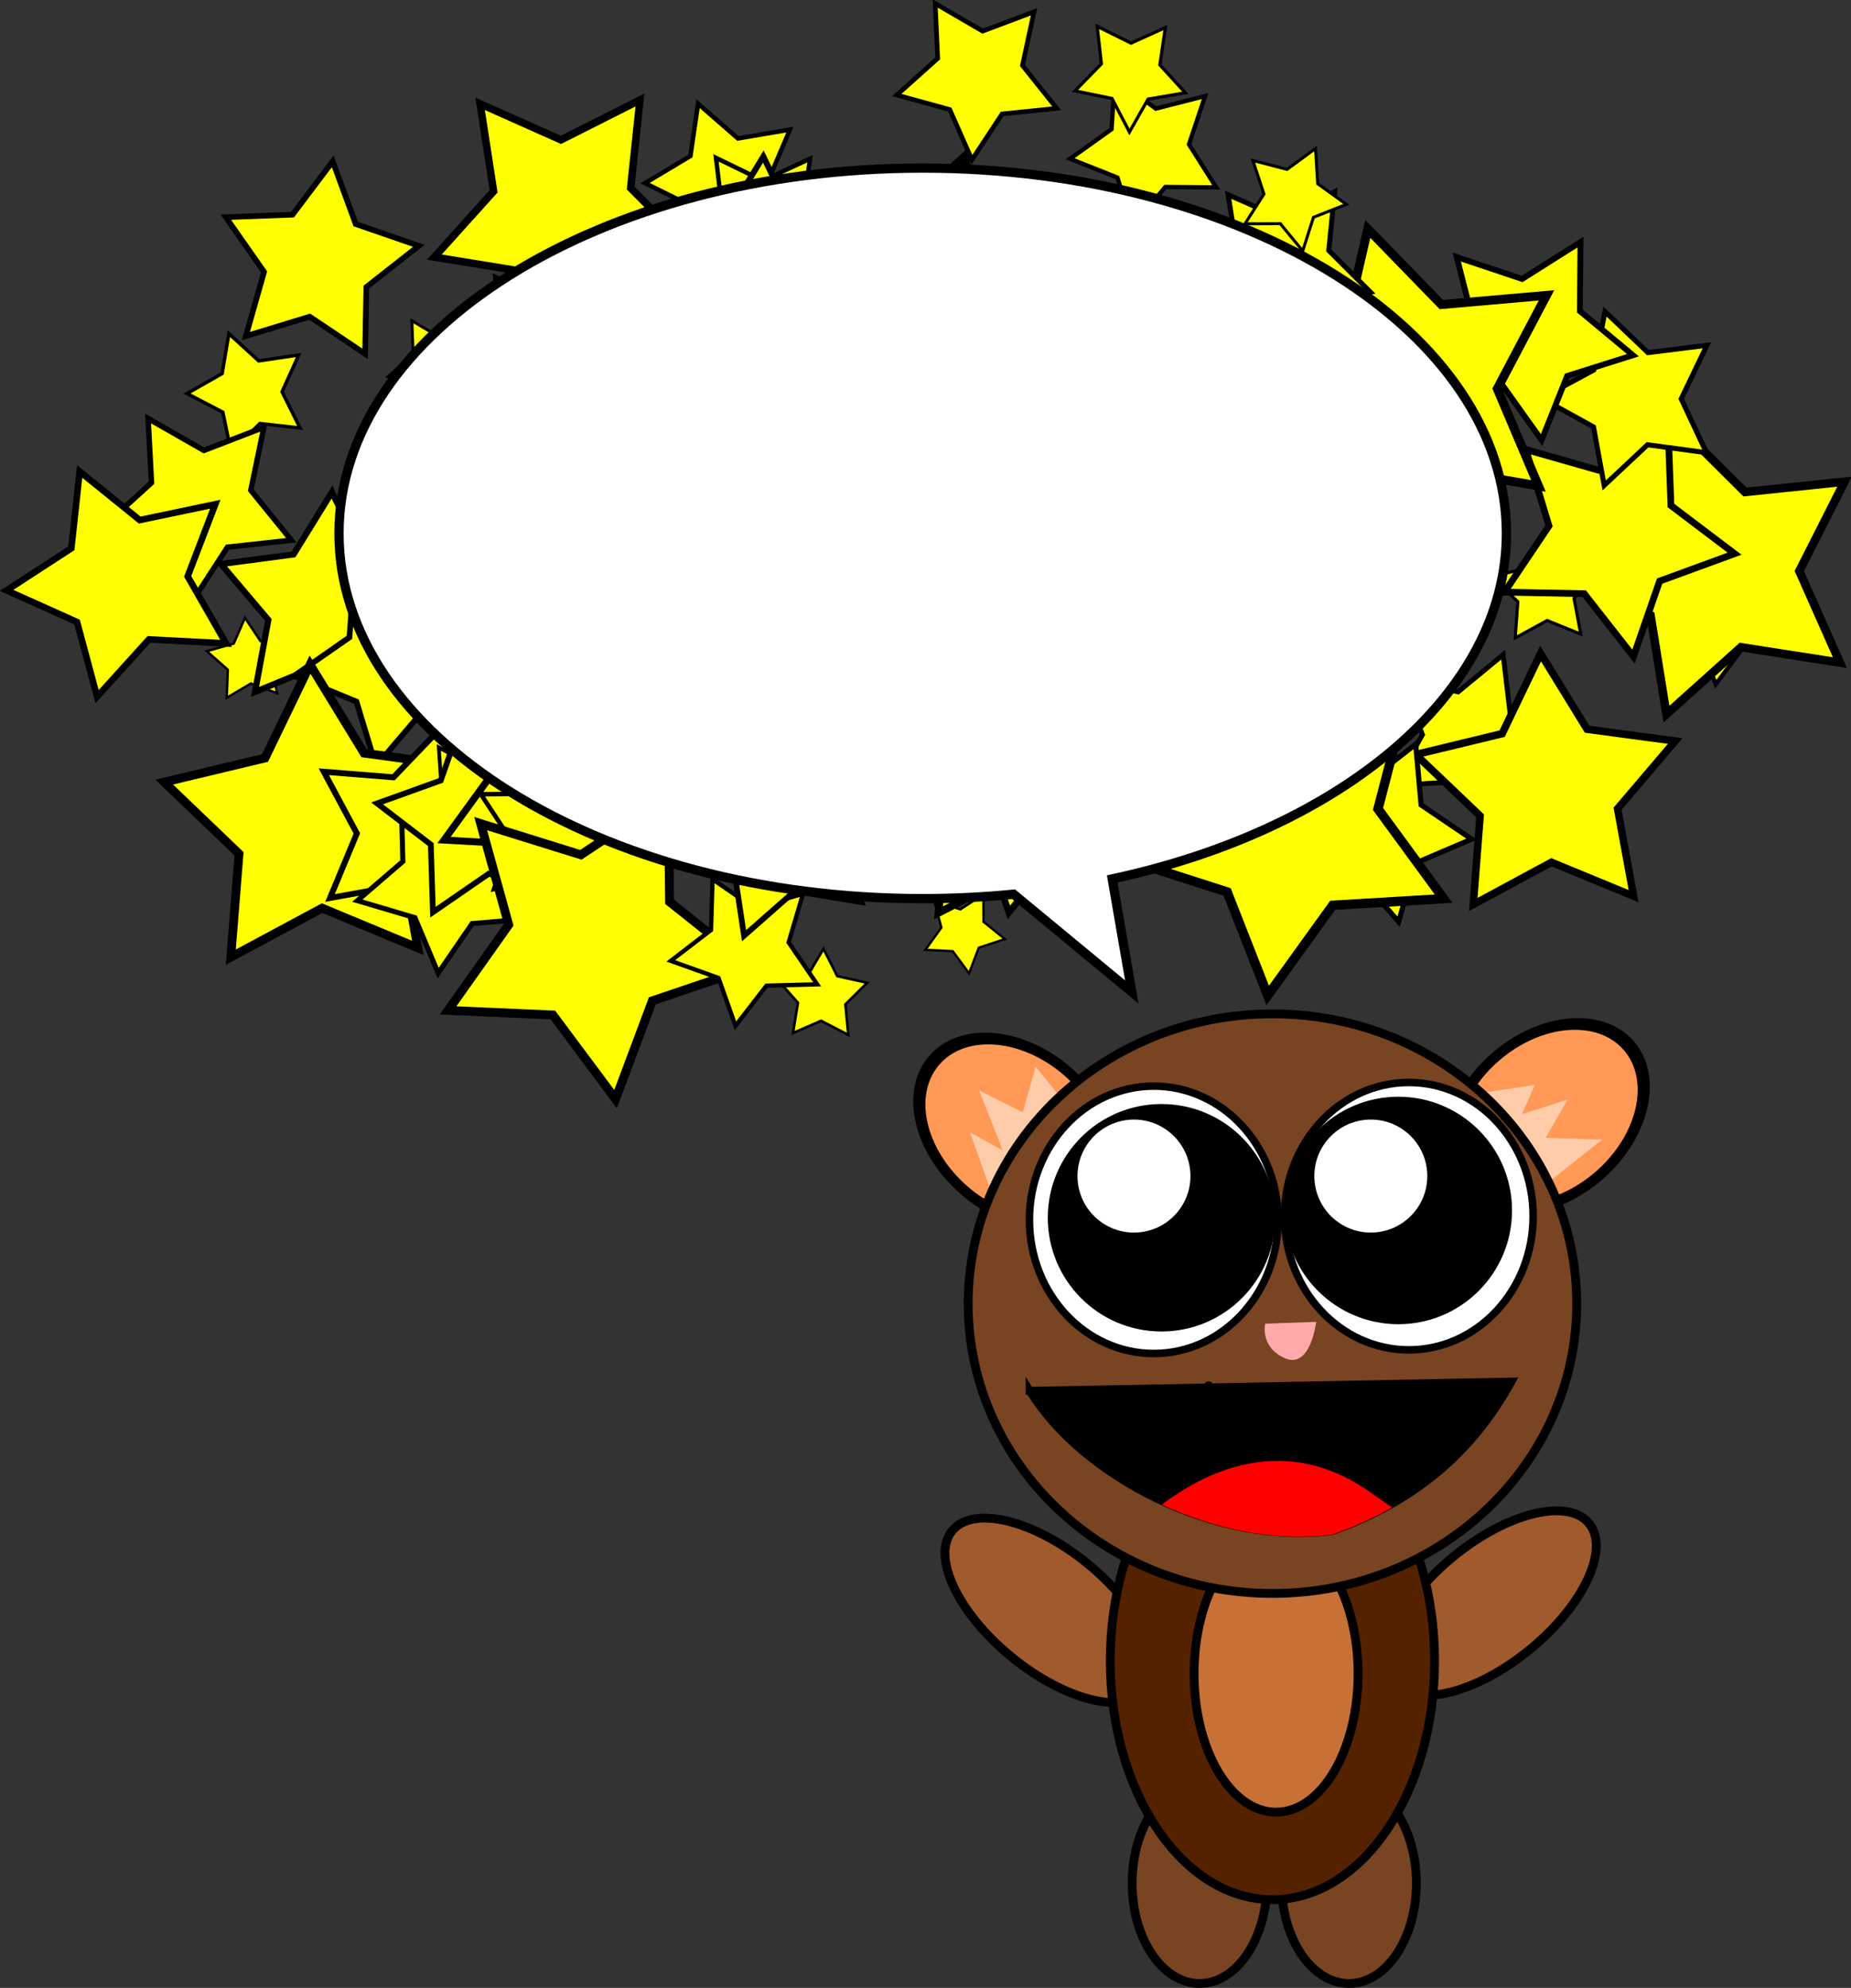 <?xml version="1.0" encoding="UTF-8" standalone="no"?>
<svg
   xmlns:dc="http://purl.org/dc/elements/1.1/"
   xmlns:cc="http://creativecommons.org/ns#"
   xmlns:rdf="http://www.w3.org/1999/02/22-rdf-syntax-ns#"
   xmlns:svg="http://www.w3.org/2000/svg"
   xmlns="http://www.w3.org/2000/svg"
   xmlns:sodipodi="http://sodipodi.sourceforge.net/DTD/sodipodi-0.dtd"
   xmlns:inkscape="http://www.inkscape.org/namespaces/inkscape"
   sodipodi:docname="drawing2.svg"
   inkscape:version="1.0 (1.0+r73+1)"
   version="1.1"
   id="svg3204"
   height="1558.149"
   width="1451.414">
  <rect width="100%" height="100%" fill="#333333" stroke="none"/>
  <defs
     id="defs3206" />
  <sodipodi:namedview
     inkscape:document-rotation="0"
     inkscape:window-maximized="0"
     inkscape:window-y="22"
     inkscape:window-x="0"
     inkscape:window-height="1002"
     inkscape:window-width="1680"
     fit-margin-bottom="0"
     fit-margin-right="0"
     fit-margin-left="0"
     fit-margin-top="0"
     showgrid="false"
     inkscape:current-layer="layer1"
     inkscape:document-units="px"
     inkscape:cy="550.77318"
     inkscape:cx="725.70789"
     inkscape:zoom="0.52562978"
     inkscape:pageshadow="2"
     inkscape:pageopacity="0.0"
     borderopacity="1.0"
     bordercolor="#666666"
     pagecolor="#ffffff"
     id="base" />
  <g
     transform="translate(1210.602,299.466)"
     id="layer1"
     inkscape:groupmode="layer"
     inkscape:label="Layer 1">
    <path
       sodipodi:type="arc"
       style="color:#000000;fill:#ff9955;fill-opacity:1;fill-rule:nonzero;stroke:#000000;stroke-width:6.901;stroke-linecap:round;stroke-linejoin:miter;stroke-miterlimit:4;stroke-opacity:1;stroke-dasharray:none;stroke-dashoffset:0;marker:none;visibility:visible;display:inline;overflow:visible;enable-background:accumulate"
       id="path3228"
       sodipodi:cx="-804.28571"
       sodipodi:cy="230.93361"
       sodipodi:rx="52.857143"
       sodipodi:ry="55.714287"
       d="m -751.429,230.934 c 0,30.77 -23.665,55.714 -52.857,55.714 -29.192,0 -52.857,-24.944 -52.857,-55.714 0,-30.77 23.665,-55.714 52.857,-55.714 29.192,0 52.857,24.944 52.857,55.714 z"
       transform="matrix(-0.763,-0.884,-1.149,0.992,-345.695,-364.577)" />
    <path
       sodipodi:type="arc"
       style="color:#000000;fill:#784421;fill-opacity:1;fill-rule:nonzero;stroke:#000000;stroke-width:6.901;stroke-linecap:round;stroke-linejoin:miter;stroke-miterlimit:4;stroke-opacity:1;stroke-dasharray:none;stroke-dashoffset:0;marker:none;visibility:visible;display:inline;overflow:visible;enable-background:accumulate"
       id="path3224"
       sodipodi:cx="-241.42857"
       sodipodi:cy="1210.9336"
       sodipodi:rx="52.857143"
       sodipodi:ry="78.571426"
       d="m -188.571,1210.934 c 0,43.394 -23.665,78.571 -52.857,78.571 -29.192,0 -52.857,-35.178 -52.857,-78.571 0,-43.394 23.665,-78.571 52.857,-78.571 29.192,0 52.857,35.178 52.857,78.571 z"
       transform="translate(88.571,-34.286)" />
    <path
       transform="translate(-28.571,-34.286)"
       d="m -188.571,1210.934 c 0,43.394 -23.665,78.571 -52.857,78.571 -29.192,0 -52.857,-35.178 -52.857,-78.571 0,-43.394 23.665,-78.571 52.857,-78.571 29.192,0 52.857,35.178 52.857,78.571 z"
       sodipodi:ry="78.571426"
       sodipodi:rx="52.857143"
       sodipodi:cy="1210.9336"
       sodipodi:cx="-241.42857"
       id="path3222"
       style="color:#000000;fill:#784421;fill-opacity:1;fill-rule:nonzero;stroke:#000000;stroke-width:6.901;stroke-linecap:round;stroke-linejoin:miter;stroke-miterlimit:4;stroke-opacity:1;stroke-dasharray:none;stroke-dashoffset:0;marker:none;visibility:visible;display:inline;overflow:visible;enable-background:accumulate"
       sodipodi:type="arc" />
    <path
       sodipodi:type="arc"
       style="color:#000000;fill:#a05a2c;fill-opacity:1;fill-rule:nonzero;stroke:#000000;stroke-width:6.901;stroke-linecap:round;stroke-linejoin:miter;stroke-miterlimit:4;stroke-opacity:1;stroke-dasharray:none;stroke-dashoffset:0;marker:none;visibility:visible;display:inline;overflow:visible;enable-background:accumulate"
       id="path3220"
       sodipodi:cx="7.1428571"
       sodipodi:cy="913.79077"
       sodipodi:rx="98.571426"
       sodipodi:ry="47.142857"
       d="m 105.714,913.791 c 0,26.036 -44.132,47.143 -98.571,47.143 -54.439,0 -98.571,-21.107 -98.571,-47.143 0,-26.036 44.132,-47.143 98.571,-47.143 54.439,0 98.571,21.107 98.571,47.143 z"
       transform="matrix(-0.775,-0.633,-0.633,0.775,196.374,259.103)" />
    <path
       transform="matrix(0.775,-0.633,0.633,0.775,-624.945,253.389)"
       d="m 105.714,913.791 c 0,26.036 -44.132,47.143 -98.571,47.143 -54.439,0 -98.571,-21.107 -98.571,-47.143 0,-26.036 44.132,-47.143 98.571,-47.143 54.439,0 98.571,21.107 98.571,47.143 z"
       sodipodi:ry="47.142857"
       sodipodi:rx="98.571426"
       sodipodi:cy="913.79077"
       sodipodi:cx="7.1428571"
       id="path3218"
       style="color:#000000;fill:#a05a2c;fill-opacity:1;fill-rule:nonzero;stroke:#000000;stroke-width:6.901;stroke-linecap:round;stroke-linejoin:miter;stroke-miterlimit:4;stroke-opacity:1;stroke-dasharray:none;stroke-dashoffset:0;marker:none;visibility:visible;display:inline;overflow:visible;enable-background:accumulate"
       sodipodi:type="arc" />
    <path
       d="m -85.714,1002.362 c 0,103.356 -56.924,187.143 -127.143,187.143 -70.219,0 -127.143,-83.787 -127.143,-187.143 0,-103.356 56.924,-187.143 127.143,-187.143 70.219,0 127.143,83.787 127.143,187.143 z"
       sodipodi:ry="187.14285"
       sodipodi:rx="127.14286"
       sodipodi:cy="1002.3622"
       sodipodi:cx="-212.85715"
       id="path3214"
       style="color:#000000;fill:#552200;fill-opacity:1;fill-rule:nonzero;stroke:#000000;stroke-width:6.901;stroke-linecap:round;stroke-linejoin:miter;stroke-miterlimit:4;stroke-opacity:1;stroke-dasharray:none;stroke-dashoffset:0;marker:none;visibility:visible;display:inline;overflow:visible;enable-background:accumulate"
       sodipodi:type="arc" />
    <path
       d="m -145.714,1012.362 c 0,59.962 -28.782,108.571 -64.286,108.571 -35.504,0 -64.286,-48.609 -64.286,-108.571 0,-59.962 28.782,-108.571 64.286,-108.571 35.504,0 64.286,48.609 64.286,108.571 z"
       sodipodi:ry="108.57143"
       sodipodi:rx="64.285713"
       sodipodi:cy="1012.3622"
       sodipodi:cx="-210"
       id="path3216"
       style="color:#000000;fill:#c87137;fill-opacity:1;fill-rule:nonzero;stroke:#000000;stroke-width:6.901;stroke-linecap:round;stroke-linejoin:miter;stroke-miterlimit:4;stroke-opacity:1;stroke-dasharray:none;stroke-dashoffset:0;marker:none;visibility:visible;display:inline;overflow:visible;enable-background:accumulate"
       sodipodi:type="arc" />
    <path
       transform="matrix(0.763,-0.884,1.149,0.992,-65.733,-353.149)"
       d="m -751.429,230.934 c 0,30.77 -23.665,55.714 -52.857,55.714 -29.192,0 -52.857,-24.944 -52.857,-55.714 0,-30.77 23.665,-55.714 52.857,-55.714 29.192,0 52.857,24.944 52.857,55.714 z"
       sodipodi:ry="55.714287"
       sodipodi:rx="52.857143"
       sodipodi:cy="230.93361"
       sodipodi:cx="-804.28571"
       id="path3226"
       style="color:#000000;fill:#ff9955;fill-opacity:1;fill-rule:nonzero;stroke:#000000;stroke-width:6.901;stroke-linecap:round;stroke-linejoin:miter;stroke-miterlimit:4;stroke-opacity:1;stroke-dasharray:none;stroke-dashoffset:0;marker:none;visibility:visible;display:inline;overflow:visible;enable-background:accumulate"
       sodipodi:type="arc" />
    <path
       inkscape:connector-curvature="0"
       id="path3265"
       d="M -434.286,632.362 -450,588.076 l 25.714,14.286 -18.571,-47.143 34.286,17.143 10,-35.714 24.286,30 z"
       style="color:#000000;fill:#ffccaa;fill-opacity:1;fill-rule:nonzero;stroke:none;stroke-width:6.901;marker:none;visibility:visible;display:inline;overflow:visible;enable-background:accumulate" />
    <path
       inkscape:connector-curvature="0"
       id="path3267"
       d="m -45.714,556.648 38.571,-5.714 -10,22.857 35.714,-11.429 -17.143,30 44.286,1.429 -41.429,32.857 z"
       style="color:#000000;fill:#ffccaa;fill-opacity:1;fill-rule:nonzero;stroke:none;stroke-width:6.901;marker:none;visibility:visible;display:inline;overflow:visible;enable-background:accumulate" />
    <path
       d="m 25.714,722.362 c 0,125.448 -106.812,227.143 -238.571,227.143 -131.759,0 -238.571,-101.695 -238.571,-227.143 0,-125.448 106.812,-227.143 238.571,-227.143 131.759,0 238.571,101.695 238.571,227.143 z"
       sodipodi:ry="227.14285"
       sodipodi:rx="238.57143"
       sodipodi:cy="722.36218"
       sodipodi:cx="-212.85715"
       id="path3212"
       style="color:#000000;fill:#784421;fill-opacity:1;fill-rule:nonzero;stroke:#000000;stroke-width:6.901;stroke-linecap:round;stroke-linejoin:miter;stroke-miterlimit:4;stroke-opacity:1;stroke-dasharray:none;stroke-dashoffset:0;marker:none;visibility:visible;display:inline;overflow:visible;enable-background:accumulate"
       sodipodi:type="arc" />
    <path
       transform="matrix(0.853,0,0,0.853,571.454,536.436)"
       d="m -914.286,140.934 c 0,67.852 -51.167,122.857 -114.286,122.857 -63.118,0 -114.286,-55.005 -114.286,-122.857 0,-67.852 51.167,-122.857 114.286,-122.857 63.118,0 114.286,55.005 114.286,122.857 z"
       sodipodi:ry="122.85714"
       sodipodi:rx="114.28571"
       sodipodi:cy="140.93361"
       sodipodi:cx="-1028.5714"
       id="path3230"
       style="color:#000000;fill:#ffffff;fill-opacity:1;fill-rule:nonzero;stroke:#000000;stroke-width:6.901;stroke-linecap:round;stroke-linejoin:miter;stroke-miterlimit:4;stroke-opacity:1;stroke-dasharray:none;stroke-dashoffset:0;marker:none;visibility:visible;display:inline;overflow:visible;enable-background:accumulate"
       sodipodi:type="arc" />
    <path
       sodipodi:type="arc"
       style="color:#000000;fill:#ffffff;fill-opacity:1;fill-rule:nonzero;stroke:#000000;stroke-width:6.901;stroke-linecap:round;stroke-linejoin:miter;stroke-miterlimit:4;stroke-opacity:1;stroke-dasharray:none;stroke-dashoffset:0;marker:none;visibility:visible;display:inline;overflow:visible;enable-background:accumulate"
       id="path3232"
       sodipodi:cx="-1028.5714"
       sodipodi:cy="140.93361"
       sodipodi:rx="114.28571"
       sodipodi:ry="122.85714"
       d="m -914.286,140.934 c 0,67.852 -51.167,122.857 -114.286,122.857 -63.118,0 -114.286,-55.005 -114.286,-122.857 0,-67.852 51.167,-122.857 114.286,-122.857 63.118,0 114.286,55.005 114.286,122.857 z"
       transform="matrix(0.853,0,0,0.853,771.454,533.579)" />
    <path
       transform="matrix(0.954,0,0,0.954,729.107,-590.142)"
       d="m -988.571,1305.219 c 0,49.706 -40.294,90 -90,90 -49.706,0 -90,-40.294 -90,-90 0,-49.706 40.294,-90 90,-90 49.706,0 90,40.294 90,90 z"
       sodipodi:ry="90"
       sodipodi:rx="90"
       sodipodi:cy="1305.2194"
       sodipodi:cx="-1078.5714"
       id="path3253"
       style="color:#000000;fill:#000000;fill-opacity:1;fill-rule:nonzero;stroke:#000000;stroke-width:6.901;stroke-linecap:round;stroke-linejoin:miter;stroke-miterlimit:4;stroke-opacity:1;stroke-dasharray:none;stroke-dashoffset:0;marker:none;visibility:visible;display:inline;overflow:visible;enable-background:accumulate"
       sodipodi:type="arc" />
    <path
       sodipodi:type="arc"
       style="color:#000000;fill:#000000;fill-opacity:1;fill-rule:nonzero;stroke:#000000;stroke-width:6.901;stroke-linecap:round;stroke-linejoin:miter;stroke-miterlimit:4;stroke-opacity:1;stroke-dasharray:none;stroke-dashoffset:0;marker:none;visibility:visible;display:inline;overflow:visible;enable-background:accumulate"
       id="path3255"
       sodipodi:cx="-1078.5714"
       sodipodi:cy="1305.2194"
       sodipodi:rx="90"
       sodipodi:ry="90"
       d="m -988.571,1305.219 c 0,49.706 -40.294,90 -90,90 -49.706,0 -90,-40.294 -90,-90 0,-49.706 40.294,-90 90,-90 49.706,0 90,40.294 90,90 z"
       transform="matrix(0.954,0,0,0.954,914.822,-595.856)" />
    <path
       inkscape:connector-curvature="0"
       id="path3257"
       d="m -308.571,789.505 2.857,40 42.857,-5.714 0,-37.143"
       style="color:#000000;fill:#ffffff;fill-opacity:1;fill-rule:nonzero;stroke:#000000;stroke-width:6.901;stroke-linecap:round;stroke-linejoin:miter;stroke-miterlimit:4;stroke-opacity:1;stroke-dasharray:none;stroke-dashoffset:0;marker:none;visibility:visible;display:inline;overflow:visible;enable-background:accumulate" />
    <path
       transform="translate(931.429,-334.286)"
       d="m -1208.572,956.648 c 0,24.458 -19.827,44.286 -44.286,44.286 -24.458,0 -44.286,-19.827 -44.286,-44.286 0,-24.458 19.827,-44.286 44.286,-44.286 24.458,0 44.286,19.827 44.286,44.286 z"
       sodipodi:ry="44.285713"
       sodipodi:rx="44.285713"
       sodipodi:cy="956.64789"
       sodipodi:cx="-1252.8572"
       id="path3261"
       style="color:#000000;fill:#ffffff;fill-opacity:1;fill-rule:nonzero;stroke:none;stroke-width:6.901;marker:none;visibility:visible;display:inline;overflow:visible;enable-background:accumulate"
       sodipodi:type="arc" />
    <path
       sodipodi:type="arc"
       style="color:#000000;fill:#ffffff;fill-opacity:1;fill-rule:nonzero;stroke:none;stroke-width:6.901;marker:none;visibility:visible;display:inline;overflow:visible;enable-background:accumulate"
       id="path3263"
       sodipodi:cx="-1252.8572"
       sodipodi:cy="956.64789"
       sodipodi:rx="44.285713"
       sodipodi:ry="44.285713"
       d="m -1208.572,956.648 c 0,24.458 -19.827,44.286 -44.286,44.286 -24.458,0 -44.286,-19.827 -44.286,-44.286 0,-24.458 19.827,-44.286 44.286,-44.286 24.458,0 44.286,19.827 44.286,44.286 z"
       transform="translate(1117.143,-334.286)" />
    <path
       inkscape:connector-curvature="0"
       id="path3269"
       d="m -218.571,738.076 40,-1.429 c 0,0 -4.286,37.143 -24.286,28.571 -20,-8.571 -15.714,-27.143 -15.714,-27.143 z"
       style="color:#000000;fill:#ffaaaa;fill-opacity:1;fill-rule:nonzero;stroke:none;stroke-width:6.901;marker:none;visibility:visible;display:inline;overflow:visible;enable-background:accumulate" />
    <path
       transform="matrix(0.49,-0.131,0.131,0.49,146.81,-549.625)"
       inkscape:transform-center-y="2.2341935"
       inkscape:transform-center-x="-0.33765229"
       d="m -1617.143,438.076 -76.702,-28.046 -70.222,41.698 2.971,-81.615 -61.357,-53.899 78.538,-22.395 32.301,-75.01 45.569,67.774 81.32,7.541 -50.375,64.281 z"
       inkscape:randomized="0"
       inkscape:rounded="-3.469447e-18"
       inkscape:flatsided="false"
       sodipodi:arg2="1.4781435"
       sodipodi:arg1="0.849825"
       sodipodi:r2="66.525246"
       sodipodi:r1="125.51933"
       sodipodi:cy="343.79074"
       sodipodi:cx="-1700"
       sodipodi:sides="5"
       id="use3379"
       style="color:#000000;fill:#ffff00;fill-opacity:1;fill-rule:nonzero;stroke:#000000;stroke-width:6.901;marker:none;visibility:visible;display:inline;overflow:visible;enable-background:accumulate"
       sodipodi:type="star" />
    <path
       transform="matrix(-0.202,0.457,-0.457,-0.202,-799.086,721.686)"
       inkscape:transform-center-y="2.2341935"
       inkscape:transform-center-x="-0.33765229"
       d="m -1617.143,438.076 -76.702,-28.046 -70.222,41.698 2.971,-81.615 -61.357,-53.899 78.538,-22.395 32.301,-75.01 45.569,67.774 81.32,7.541 -50.375,64.281 z"
       inkscape:randomized="0"
       inkscape:rounded="-3.469447e-18"
       inkscape:flatsided="false"
       sodipodi:arg2="1.4781435"
       sodipodi:arg1="0.849825"
       sodipodi:r2="66.525246"
       sodipodi:r1="125.51933"
       sodipodi:cy="343.79074"
       sodipodi:cx="-1700"
       sodipodi:sides="5"
       id="use3381"
       style="color:#000000;fill:#ffff00;fill-opacity:1;fill-rule:nonzero;stroke:#000000;stroke-width:6.901;marker:none;visibility:visible;display:inline;overflow:visible;enable-background:accumulate"
       sodipodi:type="star" />
    <path
       transform="matrix(-0.591,0.312,-0.312,-0.591,-1513.663,640.603)"
       inkscape:transform-center-y="2.2341935"
       inkscape:transform-center-x="-0.33765229"
       d="m -1617.143,438.076 -76.702,-28.046 -70.222,41.698 2.971,-81.615 -61.357,-53.899 78.538,-22.395 32.301,-75.01 45.569,67.774 81.32,7.541 -50.375,64.281 z"
       inkscape:randomized="0"
       inkscape:rounded="-3.469447e-18"
       inkscape:flatsided="false"
       sodipodi:arg2="1.4781435"
       sodipodi:arg1="0.849825"
       sodipodi:r2="66.525246"
       sodipodi:r1="125.51933"
       sodipodi:cy="343.79074"
       sodipodi:cx="-1700"
       sodipodi:sides="5"
       id="use3383"
       style="color:#000000;fill:#ffff00;fill-opacity:1;fill-rule:nonzero;stroke:#000000;stroke-width:6.901;marker:none;visibility:visible;display:inline;overflow:visible;enable-background:accumulate"
       sodipodi:type="star" />
    <path
       transform="matrix(0.663,0.623,-0.623,0.663,584.667,845.77)"
       inkscape:transform-center-y="2.2341935"
       inkscape:transform-center-x="-0.33765229"
       d="m -1617.143,438.076 -76.702,-28.046 -70.222,41.698 2.971,-81.615 -61.357,-53.899 78.538,-22.395 32.301,-75.01 45.569,67.774 81.32,7.541 -50.375,64.281 z"
       inkscape:randomized="0"
       inkscape:rounded="-3.469447e-18"
       inkscape:flatsided="false"
       sodipodi:arg2="1.4781435"
       sodipodi:arg1="0.849825"
       sodipodi:r2="66.525246"
       sodipodi:r1="125.51933"
       sodipodi:cy="343.79074"
       sodipodi:cx="-1700"
       sodipodi:sides="5"
       id="use3385"
       style="color:#000000;fill:#ffff00;fill-opacity:1;fill-rule:nonzero;stroke:#000000;stroke-width:6.901;marker:none;visibility:visible;display:inline;overflow:visible;enable-background:accumulate"
       sodipodi:type="star" />
    <path
       transform="matrix(0.222,0.234,-0.234,0.222,-409.031,308.23)"
       inkscape:transform-center-y="2.2341935"
       inkscape:transform-center-x="-0.33765229"
       d="m -1617.143,438.076 -76.702,-28.046 -70.222,41.698 2.971,-81.615 -61.357,-53.899 78.538,-22.395 32.301,-75.01 45.569,67.774 81.32,7.541 -50.375,64.281 z"
       inkscape:randomized="0"
       inkscape:rounded="-3.469447e-18"
       inkscape:flatsided="false"
       sodipodi:arg2="1.4781435"
       sodipodi:arg1="0.849825"
       sodipodi:r2="66.525246"
       sodipodi:r1="125.51933"
       sodipodi:cy="343.79074"
       sodipodi:cx="-1700"
       sodipodi:sides="5"
       id="use3387"
       style="color:#000000;fill:#ffff00;fill-opacity:1;fill-rule:nonzero;stroke:#000000;stroke-width:6.901;marker:none;visibility:visible;display:inline;overflow:visible;enable-background:accumulate"
       sodipodi:type="star" />
    <path
       transform="matrix(0.72,-0.451,0.451,0.72,299.55,-1147.558)"
       inkscape:transform-center-y="2.2341935"
       inkscape:transform-center-x="-0.33765229"
       d="m -1617.143,438.076 -76.702,-28.046 -70.222,41.698 2.971,-81.615 -61.357,-53.899 78.538,-22.395 32.301,-75.01 45.569,67.774 81.32,7.541 -50.375,64.281 z"
       inkscape:randomized="0"
       inkscape:rounded="-3.469447e-18"
       inkscape:flatsided="false"
       sodipodi:arg2="1.4781435"
       sodipodi:arg1="0.849825"
       sodipodi:r2="66.525246"
       sodipodi:r1="125.51933"
       sodipodi:cy="343.79074"
       sodipodi:cx="-1700"
       sodipodi:sides="5"
       id="use3389"
       style="color:#000000;fill:#ffff00;fill-opacity:1;fill-rule:nonzero;stroke:#000000;stroke-width:6.901;marker:none;visibility:visible;display:inline;overflow:visible;enable-background:accumulate"
       sodipodi:type="star" />
    <path
       transform="matrix(-0.359,-0.147,0.147,-0.359,-1676.083,-118.382)"
       inkscape:transform-center-y="2.2341935"
       inkscape:transform-center-x="-0.33765229"
       d="m -1617.143,438.076 -76.702,-28.046 -70.222,41.698 2.971,-81.615 -61.357,-53.899 78.538,-22.395 32.301,-75.01 45.569,67.774 81.32,7.541 -50.375,64.281 z"
       inkscape:randomized="0"
       inkscape:rounded="-3.469447e-18"
       inkscape:flatsided="false"
       sodipodi:arg2="1.4781435"
       sodipodi:arg1="0.849825"
       sodipodi:r2="66.525246"
       sodipodi:r1="125.51933"
       sodipodi:cy="343.79074"
       sodipodi:cx="-1700"
       sodipodi:sides="5"
       id="use3391"
       style="color:#000000;fill:#ffff00;fill-opacity:1;fill-rule:nonzero;stroke:#000000;stroke-width:6.901;marker:none;visibility:visible;display:inline;overflow:visible;enable-background:accumulate"
       sodipodi:type="star" />
    <path
       transform="matrix(-0.414,-0.489,0.489,-0.414,-1833.432,-782.391)"
       inkscape:transform-center-y="2.2341935"
       inkscape:transform-center-x="-0.33765229"
       d="m -1617.143,438.076 -76.702,-28.046 -70.222,41.698 2.971,-81.615 -61.357,-53.899 78.538,-22.395 32.301,-75.01 45.569,67.774 81.32,7.541 -50.375,64.281 z"
       inkscape:randomized="0"
       inkscape:rounded="-3.469447e-18"
       inkscape:flatsided="false"
       sodipodi:arg2="1.4781435"
       sodipodi:arg1="0.849825"
       sodipodi:r2="66.525246"
       sodipodi:r1="125.51933"
       sodipodi:cy="343.79074"
       sodipodi:cx="-1700"
       sodipodi:sides="5"
       id="use3393"
       style="color:#000000;fill:#ffff00;fill-opacity:1;fill-rule:nonzero;stroke:#000000;stroke-width:6.901;marker:none;visibility:visible;display:inline;overflow:visible;enable-background:accumulate"
       sodipodi:type="star" />
    <path
       transform="matrix(0.25,-0.046,0.046,0.25,-482.569,-92.449)"
       inkscape:transform-center-y="2.2341935"
       inkscape:transform-center-x="-0.33765229"
       d="m -1617.143,438.076 -76.702,-28.046 -70.222,41.698 2.971,-81.615 -61.357,-53.899 78.538,-22.395 32.301,-75.01 45.569,67.774 81.32,7.541 -50.375,64.281 z"
       inkscape:randomized="0"
       inkscape:rounded="-3.469447e-18"
       inkscape:flatsided="false"
       sodipodi:arg2="1.4781435"
       sodipodi:arg1="0.849825"
       sodipodi:r2="66.525246"
       sodipodi:r1="125.51933"
       sodipodi:cy="343.79074"
       sodipodi:cx="-1700"
       sodipodi:sides="5"
       id="use3395"
       style="color:#000000;fill:#ffff00;fill-opacity:1;fill-rule:nonzero;stroke:#000000;stroke-width:6.901;marker:none;visibility:visible;display:inline;overflow:visible;enable-background:accumulate"
       sodipodi:type="star" />
    <path
       transform="matrix(0.553,-0.274,0.274,0.553,-207.924,-561.401)"
       inkscape:transform-center-y="2.2341935"
       inkscape:transform-center-x="-0.33765229"
       d="m -1617.143,438.076 -76.702,-28.046 -70.222,41.698 2.971,-81.615 -61.357,-53.899 78.538,-22.395 32.301,-75.01 45.569,67.774 81.32,7.541 -50.375,64.281 z"
       inkscape:randomized="0"
       inkscape:rounded="-3.469447e-18"
       inkscape:flatsided="false"
       sodipodi:arg2="1.4781435"
       sodipodi:arg1="0.849825"
       sodipodi:r2="66.525246"
       sodipodi:r1="125.51933"
       sodipodi:cy="343.79074"
       sodipodi:cx="-1700"
       sodipodi:sides="5"
       id="use3397"
       style="color:#000000;fill:#ffff00;fill-opacity:1;fill-rule:nonzero;stroke:#000000;stroke-width:6.901;marker:none;visibility:visible;display:inline;overflow:visible;enable-background:accumulate"
       sodipodi:type="star" />
    <path
       transform="matrix(0.269,6.1728744e-4,-6.1728744e-4,0.269,-557.99,127.009)"
       inkscape:transform-center-y="2.2341935"
       inkscape:transform-center-x="-0.33765229"
       d="m -1617.143,438.076 -76.702,-28.046 -70.222,41.698 2.971,-81.615 -61.357,-53.899 78.538,-22.395 32.301,-75.01 45.569,67.774 81.32,7.541 -50.375,64.281 z"
       inkscape:randomized="0"
       inkscape:rounded="-3.469447e-18"
       inkscape:flatsided="false"
       sodipodi:arg2="1.4781435"
       sodipodi:arg1="0.849825"
       sodipodi:r2="66.525246"
       sodipodi:r1="125.51933"
       sodipodi:cy="343.79074"
       sodipodi:cx="-1700"
       sodipodi:sides="5"
       id="use3399"
       style="color:#000000;fill:#ffff00;fill-opacity:1;fill-rule:nonzero;stroke:#000000;stroke-width:6.901;marker:none;visibility:visible;display:inline;overflow:visible;enable-background:accumulate"
       sodipodi:type="star" />
    <path
       transform="matrix(-0.623,0.326,-0.326,-0.623,-1902.028,942.738)"
       inkscape:transform-center-y="2.2341935"
       inkscape:transform-center-x="-0.33765229"
       d="m -1617.143,438.076 -76.702,-28.046 -70.222,41.698 2.971,-81.615 -61.357,-53.899 78.538,-22.395 32.301,-75.01 45.569,67.774 81.32,7.541 -50.375,64.281 z"
       inkscape:randomized="0"
       inkscape:rounded="-3.469447e-18"
       inkscape:flatsided="false"
       sodipodi:arg2="1.4781435"
       sodipodi:arg1="0.849825"
       sodipodi:r2="66.525246"
       sodipodi:r1="125.51933"
       sodipodi:cy="343.79074"
       sodipodi:cx="-1700"
       sodipodi:sides="5"
       id="use3401"
       style="color:#000000;fill:#ffff00;fill-opacity:1;fill-rule:nonzero;stroke:#000000;stroke-width:6.901;marker:none;visibility:visible;display:inline;overflow:visible;enable-background:accumulate"
       sodipodi:type="star" />
    <path
       transform="matrix(-0.445,0.593,-0.593,-0.445,-1665.266,1317.199)"
       inkscape:transform-center-y="2.2341935"
       inkscape:transform-center-x="-0.33765229"
       d="m -1617.143,438.076 -76.702,-28.046 -70.222,41.698 2.971,-81.615 -61.357,-53.899 78.538,-22.395 32.301,-75.01 45.569,67.774 81.32,7.541 -50.375,64.281 z"
       inkscape:randomized="0"
       inkscape:rounded="-3.469447e-18"
       inkscape:flatsided="false"
       sodipodi:arg2="1.4781435"
       sodipodi:arg1="0.849825"
       sodipodi:r2="66.525246"
       sodipodi:r1="125.51933"
       sodipodi:cy="343.79074"
       sodipodi:cx="-1700"
       sodipodi:sides="5"
       id="use3403"
       style="color:#000000;fill:#ffff00;fill-opacity:1;fill-rule:nonzero;stroke:#000000;stroke-width:6.901;marker:none;visibility:visible;display:inline;overflow:visible;enable-background:accumulate"
       sodipodi:type="star" />
    <path
       transform="matrix(-0.372,0.53,-0.53,-0.372,-1349.409,1250.38)"
       inkscape:transform-center-y="2.2341935"
       inkscape:transform-center-x="-0.33765229"
       d="m -1617.143,438.076 -76.702,-28.046 -70.222,41.698 2.971,-81.615 -61.357,-53.899 78.538,-22.395 32.301,-75.01 45.569,67.774 81.32,7.541 -50.375,64.281 z"
       inkscape:randomized="0"
       inkscape:rounded="-3.469447e-18"
       inkscape:flatsided="false"
       sodipodi:arg2="1.4781435"
       sodipodi:arg1="0.849825"
       sodipodi:r2="66.525246"
       sodipodi:r1="125.51933"
       sodipodi:cy="343.79074"
       sodipodi:cx="-1700"
       sodipodi:sides="5"
       id="use3405"
       style="color:#000000;fill:#ffff00;fill-opacity:1;fill-rule:nonzero;stroke:#000000;stroke-width:6.901;marker:none;visibility:visible;display:inline;overflow:visible;enable-background:accumulate"
       sodipodi:type="star" />
    <path
       transform="matrix(0.348,-0.932,0.932,0.348,-690.125,-1357.795)"
       inkscape:transform-center-y="2.2341935"
       inkscape:transform-center-x="-0.33765229"
       d="m -1617.143,438.076 -76.702,-28.046 -70.222,41.698 2.971,-81.615 -61.357,-53.899 78.538,-22.395 32.301,-75.01 45.569,67.774 81.32,7.541 -50.375,64.281 z"
       inkscape:randomized="0"
       inkscape:rounded="-3.469447e-18"
       inkscape:flatsided="false"
       sodipodi:arg2="1.4781435"
       sodipodi:arg1="0.849825"
       sodipodi:r2="66.525246"
       sodipodi:r1="125.51933"
       sodipodi:cy="343.79074"
       sodipodi:cx="-1700"
       sodipodi:sides="5"
       id="use3407"
       style="color:#000000;fill:#ffff00;fill-opacity:1;fill-rule:nonzero;stroke:#000000;stroke-width:6.901;marker:none;visibility:visible;display:inline;overflow:visible;enable-background:accumulate"
       sodipodi:type="star" />
    <path
       transform="matrix(-0.088,-0.509,0.509,-0.088,-1164.931,-479.445)"
       inkscape:transform-center-y="2.2341935"
       inkscape:transform-center-x="-0.33765229"
       d="m -1617.143,438.076 -76.702,-28.046 -70.222,41.698 2.971,-81.615 -61.357,-53.899 78.538,-22.395 32.301,-75.01 45.569,67.774 81.32,7.541 -50.375,64.281 z"
       inkscape:randomized="0"
       inkscape:rounded="-3.469447e-18"
       inkscape:flatsided="false"
       sodipodi:arg2="1.4781435"
       sodipodi:arg1="0.849825"
       sodipodi:r2="66.525246"
       sodipodi:r1="125.51933"
       sodipodi:cy="343.79074"
       sodipodi:cx="-1700"
       sodipodi:sides="5"
       id="use3409"
       style="color:#000000;fill:#ffff00;fill-opacity:1;fill-rule:nonzero;stroke:#000000;stroke-width:6.901;marker:none;visibility:visible;display:inline;overflow:visible;enable-background:accumulate"
       sodipodi:type="star" />
    <path
       transform="matrix(0.369,0.057,-0.057,0.369,-164.074,239.279)"
       inkscape:transform-center-y="2.2341935"
       inkscape:transform-center-x="-0.33765229"
       d="m -1617.143,438.076 -76.702,-28.046 -70.222,41.698 2.971,-81.615 -61.357,-53.899 78.538,-22.395 32.301,-75.01 45.569,67.774 81.32,7.541 -50.375,64.281 z"
       inkscape:randomized="0"
       inkscape:rounded="-3.469447e-18"
       inkscape:flatsided="false"
       sodipodi:arg2="1.4781435"
       sodipodi:arg1="0.849825"
       sodipodi:r2="66.525246"
       sodipodi:r1="125.51933"
       sodipodi:cy="343.79074"
       sodipodi:cx="-1700"
       sodipodi:sides="5"
       id="use3411"
       style="color:#000000;fill:#ffff00;fill-opacity:1;fill-rule:nonzero;stroke:#000000;stroke-width:6.901;marker:none;visibility:visible;display:inline;overflow:visible;enable-background:accumulate"
       sodipodi:type="star" />
    <path
       transform="matrix(0.113,0.381,-0.381,0.113,-447.999,915.344)"
       inkscape:transform-center-y="2.2341935"
       inkscape:transform-center-x="-0.33765229"
       d="m -1617.143,438.076 -76.702,-28.046 -70.222,41.698 2.971,-81.615 -61.357,-53.899 78.538,-22.395 32.301,-75.01 45.569,67.774 81.32,7.541 -50.375,64.281 z"
       inkscape:randomized="0"
       inkscape:rounded="-3.469447e-18"
       inkscape:flatsided="false"
       sodipodi:arg2="1.4781435"
       sodipodi:arg1="0.849825"
       sodipodi:r2="66.525246"
       sodipodi:r1="125.51933"
       sodipodi:cy="343.79074"
       sodipodi:cx="-1700"
       sodipodi:sides="5"
       id="use3413"
       style="color:#000000;fill:#ffff00;fill-opacity:1;fill-rule:nonzero;stroke:#000000;stroke-width:6.901;marker:none;visibility:visible;display:inline;overflow:visible;enable-background:accumulate"
       sodipodi:type="star" />
    <path
       transform="matrix(0.629,0.235,-0.235,0.629,263.922,534.813)"
       inkscape:transform-center-y="2.2341935"
       inkscape:transform-center-x="-0.33765229"
       d="m -1617.143,438.076 -76.702,-28.046 -70.222,41.698 2.971,-81.615 -61.357,-53.899 78.538,-22.395 32.301,-75.01 45.569,67.774 81.32,7.541 -50.375,64.281 z"
       inkscape:randomized="0"
       inkscape:rounded="-3.469447e-18"
       inkscape:flatsided="false"
       sodipodi:arg2="1.4781435"
       sodipodi:arg1="0.849825"
       sodipodi:r2="66.525246"
       sodipodi:r1="125.51933"
       sodipodi:cy="343.79074"
       sodipodi:cx="-1700"
       sodipodi:sides="5"
       id="use3415"
       style="color:#000000;fill:#ffff00;fill-opacity:1;fill-rule:nonzero;stroke:#000000;stroke-width:6.901;marker:none;visibility:visible;display:inline;overflow:visible;enable-background:accumulate"
       sodipodi:type="star" />
    <path
       transform="matrix(-0.261,0.617,-0.617,-0.261,-959.668,1479.095)"
       inkscape:transform-center-y="2.2341935"
       inkscape:transform-center-x="-0.33765229"
       d="m -1617.143,438.076 -76.702,-28.046 -70.222,41.698 2.971,-81.615 -61.357,-53.899 78.538,-22.395 32.301,-75.01 45.569,67.774 81.32,7.541 -50.375,64.281 z"
       inkscape:randomized="0"
       inkscape:rounded="-3.469447e-18"
       inkscape:flatsided="false"
       sodipodi:arg2="1.4781435"
       sodipodi:arg1="0.849825"
       sodipodi:r2="66.525246"
       sodipodi:r1="125.51933"
       sodipodi:cy="343.79074"
       sodipodi:cx="-1700"
       sodipodi:sides="5"
       id="use3417"
       style="color:#000000;fill:#ffff00;fill-opacity:1;fill-rule:nonzero;stroke:#000000;stroke-width:6.901;marker:none;visibility:visible;display:inline;overflow:visible;enable-background:accumulate"
       sodipodi:type="star" />
    <path
       transform="matrix(0.3,0.299,-0.299,0.3,-225.244,736.398)"
       inkscape:transform-center-y="2.2341935"
       inkscape:transform-center-x="-0.33765229"
       d="m -1617.143,438.076 -76.702,-28.046 -70.222,41.698 2.971,-81.615 -61.357,-53.899 78.538,-22.395 32.301,-75.01 45.569,67.774 81.32,7.541 -50.375,64.281 z"
       inkscape:randomized="0"
       inkscape:rounded="-3.469447e-18"
       inkscape:flatsided="false"
       sodipodi:arg2="1.4781435"
       sodipodi:arg1="0.849825"
       sodipodi:r2="66.525246"
       sodipodi:r1="125.51933"
       sodipodi:cy="343.79074"
       sodipodi:cx="-1700"
       sodipodi:sides="5"
       id="use3419"
       style="color:#000000;fill:#ffff00;fill-opacity:1;fill-rule:nonzero;stroke:#000000;stroke-width:6.901;marker:none;visibility:visible;display:inline;overflow:visible;enable-background:accumulate"
       sodipodi:type="star" />
    <path
       transform="matrix(0.392,0.423,-0.423,0.392,-47.808,975.6)"
       inkscape:transform-center-y="2.2341935"
       inkscape:transform-center-x="-0.33765229"
       d="m -1617.143,438.076 -76.702,-28.046 -70.222,41.698 2.971,-81.615 -61.357,-53.899 78.538,-22.395 32.301,-75.01 45.569,67.774 81.32,7.541 -50.375,64.281 z"
       inkscape:randomized="0"
       inkscape:rounded="-3.469447e-18"
       inkscape:flatsided="false"
       sodipodi:arg2="1.4781435"
       sodipodi:arg1="0.849825"
       sodipodi:r2="66.525246"
       sodipodi:r1="125.51933"
       sodipodi:cy="343.79074"
       sodipodi:cx="-1700"
       sodipodi:sides="5"
       id="use3421"
       style="color:#000000;fill:#ffff00;fill-opacity:1;fill-rule:nonzero;stroke:#000000;stroke-width:6.901;marker:none;visibility:visible;display:inline;overflow:visible;enable-background:accumulate"
       sodipodi:type="star" />
    <path
       transform="matrix(0.242,0.603,-0.603,0.242,-215.631,1284.662)"
       inkscape:transform-center-y="2.2341935"
       inkscape:transform-center-x="-0.33765229"
       d="m -1617.143,438.076 -76.702,-28.046 -70.222,41.698 2.971,-81.615 -61.357,-53.899 78.538,-22.395 32.301,-75.01 45.569,67.774 81.32,7.541 -50.375,64.281 z"
       inkscape:randomized="0"
       inkscape:rounded="-3.469447e-18"
       inkscape:flatsided="false"
       sodipodi:arg2="1.4781435"
       sodipodi:arg1="0.849825"
       sodipodi:r2="66.525246"
       sodipodi:r1="125.51933"
       sodipodi:cy="343.79074"
       sodipodi:cx="-1700"
       sodipodi:sides="5"
       id="use3423"
       style="color:#000000;fill:#ffff00;fill-opacity:1;fill-rule:nonzero;stroke:#000000;stroke-width:6.901;marker:none;visibility:visible;display:inline;overflow:visible;enable-background:accumulate"
       sodipodi:type="star" />
    <path
       transform="matrix(0.665,0.447,-0.447,0.665,512.601,847.112)"
       inkscape:transform-center-y="2.2341935"
       inkscape:transform-center-x="-0.33765229"
       d="m -1617.143,438.076 -76.702,-28.046 -70.222,41.698 2.971,-81.615 -61.357,-53.899 78.538,-22.395 32.301,-75.01 45.569,67.774 81.32,7.541 -50.375,64.281 z"
       inkscape:randomized="0"
       inkscape:rounded="-3.469447e-18"
       inkscape:flatsided="false"
       sodipodi:arg2="1.4781435"
       sodipodi:arg1="0.849825"
       sodipodi:r2="66.525246"
       sodipodi:r1="125.51933"
       sodipodi:cy="343.79074"
       sodipodi:cx="-1700"
       sodipodi:sides="5"
       id="use3425"
       style="color:#000000;fill:#ffff00;fill-opacity:1;fill-rule:nonzero;stroke:#000000;stroke-width:6.901;marker:none;visibility:visible;display:inline;overflow:visible;enable-background:accumulate"
       sodipodi:type="star" />
    <path
       transform="matrix(0.023,0.507,-0.507,0.023,-563.904,1207.091)"
       inkscape:transform-center-y="2.2341935"
       inkscape:transform-center-x="-0.33765229"
       d="m -1617.143,438.076 -76.702,-28.046 -70.222,41.698 2.971,-81.615 -61.357,-53.899 78.538,-22.395 32.301,-75.01 45.569,67.774 81.32,7.541 -50.375,64.281 z"
       inkscape:randomized="0"
       inkscape:rounded="-3.469447e-18"
       inkscape:flatsided="false"
       sodipodi:arg2="1.4781435"
       sodipodi:arg1="0.849825"
       sodipodi:r2="66.525246"
       sodipodi:r1="125.51933"
       sodipodi:cy="343.79074"
       sodipodi:cx="-1700"
       sodipodi:sides="5"
       id="use3427"
       style="color:#000000;fill:#ffff00;fill-opacity:1;fill-rule:nonzero;stroke:#000000;stroke-width:6.901;marker:none;visibility:visible;display:inline;overflow:visible;enable-background:accumulate"
       sodipodi:type="star" />
    <path
       transform="matrix(-1.006,0.049,-0.049,-1.006,-2439.08,866.039)"
       inkscape:transform-center-y="2.2341935"
       inkscape:transform-center-x="-0.33765229"
       d="m -1617.143,438.076 -76.702,-28.046 -70.222,41.698 2.971,-81.615 -61.357,-53.899 78.538,-22.395 32.301,-75.01 45.569,67.774 81.32,7.541 -50.375,64.281 z"
       inkscape:randomized="0"
       inkscape:rounded="-3.469447e-18"
       inkscape:flatsided="false"
       sodipodi:arg2="1.4781435"
       sodipodi:arg1="0.849825"
       sodipodi:r2="66.525246"
       sodipodi:r1="125.51933"
       sodipodi:cy="343.79074"
       sodipodi:cx="-1700"
       sodipodi:sides="5"
       id="use3429"
       style="color:#000000;fill:#ffff00;fill-opacity:1;fill-rule:nonzero;stroke:#000000;stroke-width:6.901;marker:none;visibility:visible;display:inline;overflow:visible;enable-background:accumulate"
       sodipodi:type="star" />
    <path
       transform="matrix(0.076,-0.36,0.36,0.076,-503.928,-302.54)"
       inkscape:transform-center-y="2.2341935"
       inkscape:transform-center-x="-0.33765229"
       d="m -1617.143,438.076 -76.702,-28.046 -70.222,41.698 2.971,-81.615 -61.357,-53.899 78.538,-22.395 32.301,-75.01 45.569,67.774 81.32,7.541 -50.375,64.281 z"
       inkscape:randomized="0"
       inkscape:rounded="-3.469447e-18"
       inkscape:flatsided="false"
       sodipodi:arg2="1.4781435"
       sodipodi:arg1="0.849825"
       sodipodi:r2="66.525246"
       sodipodi:r1="125.51933"
       sodipodi:cy="343.79074"
       sodipodi:cx="-1700"
       sodipodi:sides="5"
       id="use3431"
       style="color:#000000;fill:#ffff00;fill-opacity:1;fill-rule:nonzero;stroke:#000000;stroke-width:6.901;marker:none;visibility:visible;display:inline;overflow:visible;enable-background:accumulate"
       sodipodi:type="star" />
    <path
       transform="matrix(0.055,0.289,-0.289,0.055,-373.261,953.49)"
       inkscape:transform-center-y="2.2341935"
       inkscape:transform-center-x="-0.33765229"
       d="m -1617.143,438.076 -76.702,-28.046 -70.222,41.698 2.971,-81.615 -61.357,-53.899 78.538,-22.395 32.301,-75.01 45.569,67.774 81.32,7.541 -50.375,64.281 z"
       inkscape:randomized="0"
       inkscape:rounded="-3.469447e-18"
       inkscape:flatsided="false"
       sodipodi:arg2="1.4781435"
       sodipodi:arg1="0.849825"
       sodipodi:r2="66.525246"
       sodipodi:r1="125.51933"
       sodipodi:cy="343.79074"
       sodipodi:cx="-1700"
       sodipodi:sides="5"
       id="use3433"
       style="color:#000000;fill:#ffff00;fill-opacity:1;fill-rule:nonzero;stroke:#000000;stroke-width:6.901;marker:none;visibility:visible;display:inline;overflow:visible;enable-background:accumulate"
       sodipodi:type="star" />
    <path
       transform="matrix(-0.261,0.411,-0.411,-0.261,-926.635,1232.659)"
       inkscape:transform-center-y="2.2341935"
       inkscape:transform-center-x="-0.33765229"
       d="m -1617.143,438.076 -76.702,-28.046 -70.222,41.698 2.971,-81.615 -61.357,-53.899 78.538,-22.395 32.301,-75.01 45.569,67.774 81.32,7.541 -50.375,64.281 z"
       inkscape:randomized="0"
       inkscape:rounded="-3.469447e-18"
       inkscape:flatsided="false"
       sodipodi:arg2="1.4781435"
       sodipodi:arg1="0.849825"
       sodipodi:r2="66.525246"
       sodipodi:r1="125.51933"
       sodipodi:cy="343.79074"
       sodipodi:cx="-1700"
       sodipodi:sides="5"
       id="use3435"
       style="color:#000000;fill:#ffff00;fill-opacity:1;fill-rule:nonzero;stroke:#000000;stroke-width:6.901;marker:none;visibility:visible;display:inline;overflow:visible;enable-background:accumulate"
       sodipodi:type="star" />
    <path
       transform="matrix(-0.263,0.011,-0.011,-0.263,-898.507,539.795)"
       inkscape:transform-center-y="2.2341935"
       inkscape:transform-center-x="-0.33765229"
       d="m -1617.143,438.076 -76.702,-28.046 -70.222,41.698 2.971,-81.615 -61.357,-53.899 78.538,-22.395 32.301,-75.01 45.569,67.774 81.32,7.541 -50.375,64.281 z"
       inkscape:randomized="0"
       inkscape:rounded="-3.469447e-18"
       inkscape:flatsided="false"
       sodipodi:arg2="1.4781435"
       sodipodi:arg1="0.849825"
       sodipodi:r2="66.525246"
       sodipodi:r1="125.51933"
       sodipodi:cy="343.79074"
       sodipodi:cx="-1700"
       sodipodi:sides="5"
       id="use3437"
       style="color:#000000;fill:#ffff00;fill-opacity:1;fill-rule:nonzero;stroke:#000000;stroke-width:6.901;marker:none;visibility:visible;display:inline;overflow:visible;enable-background:accumulate"
       sodipodi:type="star" />
    <path
       transform="matrix(0.311,0.569,-0.569,0.311,125.023,1217.884)"
       inkscape:transform-center-y="2.2341935"
       inkscape:transform-center-x="-0.33765229"
       d="m -1617.143,438.076 -76.702,-28.046 -70.222,41.698 2.971,-81.615 -61.357,-53.899 78.538,-22.395 32.301,-75.01 45.569,67.774 81.32,7.541 -50.375,64.281 z"
       inkscape:randomized="0"
       inkscape:rounded="-3.469447e-18"
       inkscape:flatsided="false"
       sodipodi:arg2="1.4781435"
       sodipodi:arg1="0.849825"
       sodipodi:r2="66.525246"
       sodipodi:r1="125.51933"
       sodipodi:cy="343.79074"
       sodipodi:cx="-1700"
       sodipodi:sides="5"
       id="use3439"
       style="color:#000000;fill:#ffff00;fill-opacity:1;fill-rule:nonzero;stroke:#000000;stroke-width:6.901;marker:none;visibility:visible;display:inline;overflow:visible;enable-background:accumulate"
       sodipodi:type="star" />
    <path
       transform="matrix(-0.038,-0.751,0.751,-0.038,-726.25,-940.848)"
       inkscape:transform-center-y="2.2341935"
       inkscape:transform-center-x="-0.33765229"
       d="m -1617.143,438.076 -76.702,-28.046 -70.222,41.698 2.971,-81.615 -61.357,-53.899 78.538,-22.395 32.301,-75.01 45.569,67.774 81.32,7.541 -50.375,64.281 z"
       inkscape:randomized="0"
       inkscape:rounded="-3.469447e-18"
       inkscape:flatsided="false"
       sodipodi:arg2="1.4781435"
       sodipodi:arg1="0.849825"
       sodipodi:r2="66.525246"
       sodipodi:r1="125.51933"
       sodipodi:cy="343.79074"
       sodipodi:cx="-1700"
       sodipodi:sides="5"
       id="use3441"
       style="color:#000000;fill:#ffff00;fill-opacity:1;fill-rule:nonzero;stroke:#000000;stroke-width:6.901;marker:none;visibility:visible;display:inline;overflow:visible;enable-background:accumulate"
       sodipodi:type="star" />
    <path
       transform="matrix(0.318,-0.802,0.802,0.318,-148.8,-1146.091)"
       inkscape:transform-center-y="2.2341935"
       inkscape:transform-center-x="-0.33765229"
       d="m -1617.143,438.076 -76.702,-28.046 -70.222,41.698 2.971,-81.615 -61.357,-53.899 78.538,-22.395 32.301,-75.01 45.569,67.774 81.32,7.541 -50.375,64.281 z"
       inkscape:randomized="0"
       inkscape:rounded="-3.469447e-18"
       inkscape:flatsided="false"
       sodipodi:arg2="1.4781435"
       sodipodi:arg1="0.849825"
       sodipodi:r2="66.525246"
       sodipodi:r1="125.51933"
       sodipodi:cy="343.79074"
       sodipodi:cx="-1700"
       sodipodi:sides="5"
       id="use3443"
       style="color:#000000;fill:#ffff00;fill-opacity:1;fill-rule:nonzero;stroke:#000000;stroke-width:6.901;marker:none;visibility:visible;display:inline;overflow:visible;enable-background:accumulate"
       sodipodi:type="star" />
    <path
       transform="matrix(-0.553,0.086,-0.086,-0.553,-968.626,615.217)"
       inkscape:transform-center-y="2.2341935"
       inkscape:transform-center-x="-0.33765229"
       d="m -1617.143,438.076 -76.702,-28.046 -70.222,41.698 2.971,-81.615 -61.357,-53.899 78.538,-22.395 32.301,-75.01 45.569,67.774 81.32,7.541 -50.375,64.281 z"
       inkscape:randomized="0"
       inkscape:rounded="-3.469447e-18"
       inkscape:flatsided="false"
       sodipodi:arg2="1.4781435"
       sodipodi:arg1="0.849825"
       sodipodi:r2="66.525246"
       sodipodi:r1="125.51933"
       sodipodi:cy="343.79074"
       sodipodi:cx="-1700"
       sodipodi:sides="5"
       id="use3453"
       style="color:#000000;fill:#ffff00;fill-opacity:1;fill-rule:nonzero;stroke:#000000;stroke-width:6.901;marker:none;visibility:visible;display:inline;overflow:visible;enable-background:accumulate"
       sodipodi:type="star" />
    <path
       transform="matrix(-0.71,0.473,-0.473,-0.71,-1041.429,1367.905)"
       inkscape:transform-center-y="2.2341935"
       inkscape:transform-center-x="-0.33765229"
       d="m -1617.143,438.076 -76.702,-28.046 -70.222,41.698 2.971,-81.615 -61.357,-53.899 78.538,-22.395 32.301,-75.01 45.569,67.774 81.32,7.541 -50.375,64.281 z"
       inkscape:randomized="0"
       inkscape:rounded="-3.469447e-18"
       inkscape:flatsided="false"
       sodipodi:arg2="1.4781435"
       sodipodi:arg1="0.849825"
       sodipodi:r2="66.525246"
       sodipodi:r1="125.51933"
       sodipodi:cy="343.79074"
       sodipodi:cx="-1700"
       sodipodi:sides="5"
       id="use3457"
       style="color:#000000;fill:#ffff00;fill-opacity:1;fill-rule:nonzero;stroke:#000000;stroke-width:6.901;marker:none;visibility:visible;display:inline;overflow:visible;enable-background:accumulate"
       sodipodi:type="star" />
    <path
       transform="matrix(0.513,0.282,-0.282,0.513,839.234,654.283)"
       inkscape:transform-center-y="2.2341935"
       inkscape:transform-center-x="-0.33765229"
       d="m -1617.143,438.076 -76.702,-28.046 -70.222,41.698 2.971,-81.615 -61.357,-53.899 78.538,-22.395 32.301,-75.01 45.569,67.774 81.32,7.541 -50.375,64.281 z"
       inkscape:randomized="0"
       inkscape:rounded="-3.469447e-18"
       inkscape:flatsided="false"
       sodipodi:arg2="1.4781435"
       sodipodi:arg1="0.849825"
       sodipodi:r2="66.525246"
       sodipodi:r1="125.51933"
       sodipodi:cy="343.79074"
       sodipodi:cx="-1700"
       sodipodi:sides="5"
       id="use3459"
       style="color:#000000;fill:#ffff00;fill-opacity:1;fill-rule:nonzero;stroke:#000000;stroke-width:6.901;marker:none;visibility:visible;display:inline;overflow:visible;enable-background:accumulate"
       sodipodi:type="star" />
    <path
       transform="matrix(0.449,-0.187,0.187,0.449,842.331,-295.768)"
       inkscape:transform-center-y="2.2341935"
       inkscape:transform-center-x="-0.33765229"
       d="m -1617.143,438.076 -76.702,-28.046 -70.222,41.698 2.971,-81.615 -61.357,-53.899 78.538,-22.395 32.301,-75.01 45.569,67.774 81.32,7.541 -50.375,64.281 z"
       inkscape:randomized="0"
       inkscape:rounded="-3.469447e-18"
       inkscape:flatsided="false"
       sodipodi:arg2="1.4781435"
       sodipodi:arg1="0.849825"
       sodipodi:r2="66.525246"
       sodipodi:r1="125.51933"
       sodipodi:cy="343.79074"
       sodipodi:cx="-1700"
       sodipodi:sides="5"
       id="use3461"
       style="color:#000000;fill:#ffff00;fill-opacity:1;fill-rule:nonzero;stroke:#000000;stroke-width:6.901;marker:none;visibility:visible;display:inline;overflow:visible;enable-background:accumulate"
       sodipodi:type="star" />
    <path
       transform="matrix(-0.873,-0.403,0.403,-0.873,-1486.314,-238.464)"
       inkscape:transform-center-y="2.2341935"
       inkscape:transform-center-x="-0.33765229"
       d="m -1617.143,438.076 -76.702,-28.046 -70.222,41.698 2.971,-81.615 -61.357,-53.899 78.538,-22.395 32.301,-75.01 45.569,67.774 81.32,7.541 -50.375,64.281 z"
       inkscape:randomized="0"
       inkscape:rounded="-3.469447e-18"
       inkscape:flatsided="false"
       sodipodi:arg2="1.4781435"
       sodipodi:arg1="0.849825"
       sodipodi:r2="66.525246"
       sodipodi:r1="125.51933"
       sodipodi:cy="343.79074"
       sodipodi:cx="-1700"
       sodipodi:sides="5"
       id="use3463"
       style="color:#000000;fill:#ffff00;fill-opacity:1;fill-rule:nonzero;stroke:#000000;stroke-width:6.901;marker:none;visibility:visible;display:inline;overflow:visible;enable-background:accumulate"
       sodipodi:type="star" />
    <path
       transform="matrix(-0.289,0.195,-0.195,-0.289,-423.083,594.577)"
       inkscape:transform-center-y="2.2341935"
       inkscape:transform-center-x="-0.33765229"
       d="m -1617.143,438.076 -76.702,-28.046 -70.222,41.698 2.971,-81.615 -61.357,-53.899 78.538,-22.395 32.301,-75.01 45.569,67.774 81.32,7.541 -50.375,64.281 z"
       inkscape:randomized="0"
       inkscape:rounded="-3.469447e-18"
       inkscape:flatsided="false"
       sodipodi:arg2="1.4781435"
       sodipodi:arg1="0.849825"
       sodipodi:r2="66.525246"
       sodipodi:r1="125.51933"
       sodipodi:cy="343.79074"
       sodipodi:cx="-1700"
       sodipodi:sides="5"
       id="use3465"
       style="color:#000000;fill:#ffff00;fill-opacity:1;fill-rule:nonzero;stroke:#000000;stroke-width:6.901;marker:none;visibility:visible;display:inline;overflow:visible;enable-background:accumulate"
       sodipodi:type="star" />
    <path
       transform="matrix(0.651,0.404,-0.404,0.651,1299.991,583.275)"
       inkscape:transform-center-y="2.2341935"
       inkscape:transform-center-x="-0.33765229"
       d="m -1617.143,438.076 -76.702,-28.046 -70.222,41.698 2.971,-81.615 -61.357,-53.899 78.538,-22.395 32.301,-75.01 45.569,67.774 81.32,7.541 -50.375,64.281 z"
       inkscape:randomized="0"
       inkscape:rounded="-3.469447e-18"
       inkscape:flatsided="false"
       sodipodi:arg2="1.4781435"
       sodipodi:arg1="0.849825"
       sodipodi:r2="66.525246"
       sodipodi:r1="125.51933"
       sodipodi:cy="343.79074"
       sodipodi:cx="-1700"
       sodipodi:sides="5"
       id="use3467"
       style="color:#000000;fill:#ffff00;fill-opacity:1;fill-rule:nonzero;stroke:#000000;stroke-width:6.901;marker:none;visibility:visible;display:inline;overflow:visible;enable-background:accumulate"
       sodipodi:type="star" />
    <path
       transform="matrix(0.289,0.492,-0.492,0.289,730.162,750.032)"
       inkscape:transform-center-y="2.2341935"
       inkscape:transform-center-x="-0.33765229"
       d="m -1617.143,438.076 -76.702,-28.046 -70.222,41.698 2.971,-81.615 -61.357,-53.899 78.538,-22.395 32.301,-75.01 45.569,67.774 81.32,7.541 -50.375,64.281 z"
       inkscape:randomized="0"
       inkscape:rounded="-3.469447e-18"
       inkscape:flatsided="false"
       sodipodi:arg2="1.4781435"
       sodipodi:arg1="0.849825"
       sodipodi:r2="66.525246"
       sodipodi:r1="125.51933"
       sodipodi:cy="343.79074"
       sodipodi:cx="-1700"
       sodipodi:sides="5"
       id="use3469"
       style="color:#000000;fill:#ffff00;fill-opacity:1;fill-rule:nonzero;stroke:#000000;stroke-width:6.901;marker:none;visibility:visible;display:inline;overflow:visible;enable-background:accumulate"
       sodipodi:type="star" />
    <path
       transform="matrix(0.525,-0.404,0.404,0.525,741.854,-904.351)"
       inkscape:transform-center-y="2.2341935"
       inkscape:transform-center-x="-0.33765229"
       d="m -1617.143,438.076 -76.702,-28.046 -70.222,41.698 2.971,-81.615 -61.357,-53.899 78.538,-22.395 32.301,-75.01 45.569,67.774 81.32,7.541 -50.375,64.281 z"
       inkscape:randomized="0"
       inkscape:rounded="-3.469447e-18"
       inkscape:flatsided="false"
       sodipodi:arg2="1.4781435"
       sodipodi:arg1="0.849825"
       sodipodi:r2="66.525246"
       sodipodi:r1="125.51933"
       sodipodi:cy="343.79074"
       sodipodi:cx="-1700"
       sodipodi:sides="5"
       id="use3471"
       style="color:#000000;fill:#ffff00;fill-opacity:1;fill-rule:nonzero;stroke:#000000;stroke-width:6.901;marker:none;visibility:visible;display:inline;overflow:visible;enable-background:accumulate"
       sodipodi:type="star" />
    <path
       transform="matrix(0.278,-0.042,0.042,0.278,352.616,-138.609)"
       inkscape:transform-center-y="2.2341935"
       inkscape:transform-center-x="-0.33765229"
       d="m -1617.143,438.076 -76.702,-28.046 -70.222,41.698 2.971,-81.615 -61.357,-53.899 78.538,-22.395 32.301,-75.01 45.569,67.774 81.32,7.541 -50.375,64.281 z"
       inkscape:randomized="0"
       inkscape:rounded="-3.469447e-18"
       inkscape:flatsided="false"
       sodipodi:arg2="1.4781435"
       sodipodi:arg1="0.849825"
       sodipodi:r2="66.525246"
       sodipodi:r1="125.51933"
       sodipodi:cy="343.79074"
       sodipodi:cx="-1700"
       sodipodi:sides="5"
       id="use3473"
       style="color:#000000;fill:#ffff00;fill-opacity:1;fill-rule:nonzero;stroke:#000000;stroke-width:6.901;marker:none;visibility:visible;display:inline;overflow:visible;enable-background:accumulate"
       sodipodi:type="star" />
    <path
       transform="matrix(0.707,0.799,-0.799,0.707,1276.791,1463.167)"
       inkscape:transform-center-y="2.2341935"
       inkscape:transform-center-x="-0.33765229"
       d="m -1617.143,438.076 -76.702,-28.046 -70.222,41.698 2.971,-81.615 -61.357,-53.899 78.538,-22.395 32.301,-75.01 45.569,67.774 81.32,7.541 -50.375,64.281 z"
       inkscape:randomized="0"
       inkscape:rounded="-3.469447e-18"
       inkscape:flatsided="false"
       sodipodi:arg2="1.4781435"
       sodipodi:arg1="0.849825"
       sodipodi:r2="66.525246"
       sodipodi:r1="125.51933"
       sodipodi:cy="343.79074"
       sodipodi:cx="-1700"
       sodipodi:sides="5"
       id="use3475"
       style="color:#000000;fill:#ffff00;fill-opacity:1;fill-rule:nonzero;stroke:#000000;stroke-width:6.901;marker:none;visibility:visible;display:inline;overflow:visible;enable-background:accumulate"
       sodipodi:type="star" />
    <path
       transform="matrix(0.48,0.892,-0.892,0.48,1018.774,1353.79)"
       inkscape:transform-center-y="2.2341935"
       inkscape:transform-center-x="-0.33765229"
       d="m -1617.143,438.076 -76.702,-28.046 -70.222,41.698 2.971,-81.615 -61.357,-53.899 78.538,-22.395 32.301,-75.01 45.569,67.774 81.32,7.541 -50.375,64.281 z"
       inkscape:randomized="0"
       inkscape:rounded="-3.469447e-18"
       inkscape:flatsided="false"
       sodipodi:arg2="1.4781435"
       sodipodi:arg1="0.849825"
       sodipodi:r2="66.525246"
       sodipodi:r1="125.51933"
       sodipodi:cy="343.79074"
       sodipodi:cx="-1700"
       sodipodi:sides="5"
       id="use3477"
       style="color:#000000;fill:#ffff00;fill-opacity:1;fill-rule:nonzero;stroke:#000000;stroke-width:6.901;marker:none;visibility:visible;display:inline;overflow:visible;enable-background:accumulate"
       sodipodi:type="star" />
    <path
       transform="matrix(0.168,0.255,-0.255,0.168,181.404,324.86)"
       inkscape:transform-center-y="2.2341935"
       inkscape:transform-center-x="-0.33765229"
       d="m -1617.143,438.076 -76.702,-28.046 -70.222,41.698 2.971,-81.615 -61.357,-53.899 78.538,-22.395 32.301,-75.01 45.569,67.774 81.32,7.541 -50.375,64.281 z"
       inkscape:randomized="0"
       inkscape:rounded="-3.469447e-18"
       inkscape:flatsided="false"
       sodipodi:arg2="1.4781435"
       sodipodi:arg1="0.849825"
       sodipodi:r2="66.525246"
       sodipodi:r1="125.51933"
       sodipodi:cy="343.79074"
       sodipodi:cx="-1700"
       sodipodi:sides="5"
       id="use3479"
       style="color:#000000;fill:#ffff00;fill-opacity:1;fill-rule:nonzero;stroke:#000000;stroke-width:6.901;marker:none;visibility:visible;display:inline;overflow:visible;enable-background:accumulate"
       sodipodi:type="star" />
    <path
       transform="matrix(-0.469,-0.138,0.138,-0.469,-1155.322,-255.769)"
       inkscape:transform-center-y="2.2341935"
       inkscape:transform-center-x="-0.33765229"
       d="m -1617.143,438.076 -76.702,-28.046 -70.222,41.698 2.971,-81.615 -61.357,-53.899 78.538,-22.395 32.301,-75.01 45.569,67.774 81.32,7.541 -50.375,64.281 z"
       inkscape:randomized="0"
       inkscape:rounded="-3.469447e-18"
       inkscape:flatsided="false"
       sodipodi:arg2="1.4781435"
       sodipodi:arg1="0.849825"
       sodipodi:r2="66.525246"
       sodipodi:r1="125.51933"
       sodipodi:cy="343.79074"
       sodipodi:cx="-1700"
       sodipodi:sides="5"
       id="use3481"
       style="color:#000000;fill:#ffff00;fill-opacity:1;fill-rule:nonzero;stroke:#000000;stroke-width:6.901;marker:none;visibility:visible;display:inline;overflow:visible;enable-background:accumulate"
       sodipodi:type="star" />
    <path
       transform="matrix(-0.14,-0.549,0.549,-0.14,-630.939,-975.674)"
       inkscape:transform-center-y="2.2341935"
       inkscape:transform-center-x="-0.33765229"
       d="m -1617.143,438.076 -76.702,-28.046 -70.222,41.698 2.971,-81.615 -61.357,-53.899 78.538,-22.395 32.301,-75.01 45.569,67.774 81.32,7.541 -50.375,64.281 z"
       inkscape:randomized="0"
       inkscape:rounded="-3.469447e-18"
       inkscape:flatsided="false"
       sodipodi:arg2="1.4781435"
       sodipodi:arg1="0.849825"
       sodipodi:r2="66.525246"
       sodipodi:r1="125.51933"
       sodipodi:cy="343.79074"
       sodipodi:cx="-1700"
       sodipodi:sides="5"
       id="use3483"
       style="color:#000000;fill:#ffff00;fill-opacity:1;fill-rule:nonzero;stroke:#000000;stroke-width:6.901;marker:none;visibility:visible;display:inline;overflow:visible;enable-background:accumulate"
       sodipodi:type="star" />
    <path
       transform="matrix(-0.073,0.331,-0.331,-0.073,-207.435,443.226)"
       inkscape:transform-center-y="2.2341935"
       inkscape:transform-center-x="-0.33765229"
       d="m -1617.143,438.076 -76.702,-28.046 -70.222,41.698 2.971,-81.615 -61.357,-53.899 78.538,-22.395 32.301,-75.01 45.569,67.774 81.32,7.541 -50.375,64.281 z"
       inkscape:randomized="0"
       inkscape:rounded="-3.469447e-18"
       inkscape:flatsided="false"
       sodipodi:arg2="1.4781435"
       sodipodi:arg1="0.849825"
       sodipodi:r2="66.525246"
       sodipodi:r1="125.51933"
       sodipodi:cy="343.79074"
       sodipodi:cx="-1700"
       sodipodi:sides="5"
       id="use3485"
       style="color:#000000;fill:#ffff00;fill-opacity:1;fill-rule:nonzero;stroke:#000000;stroke-width:6.901;marker:none;visibility:visible;display:inline;overflow:visible;enable-background:accumulate"
       sodipodi:type="star" />
    <path
       transform="matrix(0.268,0.244,-0.244,0.268,215.297,81.122)"
       inkscape:transform-center-y="2.2341935"
       inkscape:transform-center-x="-0.33765229"
       d="m -1617.143,438.076 -76.702,-28.046 -70.222,41.698 2.971,-81.615 -61.357,-53.899 78.538,-22.395 32.301,-75.01 45.569,67.774 81.32,7.541 -50.375,64.281 z"
       inkscape:randomized="0"
       inkscape:rounded="-3.469447e-18"
       inkscape:flatsided="false"
       sodipodi:arg2="1.4781435"
       sodipodi:arg1="0.849825"
       sodipodi:r2="66.525246"
       sodipodi:r1="125.51933"
       sodipodi:cy="343.79074"
       sodipodi:cx="-1700"
       sodipodi:sides="5"
       id="use3487"
       style="color:#000000;fill:#ffff00;fill-opacity:1;fill-rule:nonzero;stroke:#000000;stroke-width:6.901;marker:none;visibility:visible;display:inline;overflow:visible;enable-background:accumulate"
       sodipodi:type="star" />
    <path
       transform="matrix(0.452,-0.276,0.276,0.452,316.294,-690.535)"
       inkscape:transform-center-y="2.2341935"
       inkscape:transform-center-x="-0.33765229"
       d="m -1617.143,438.076 -76.702,-28.046 -70.222,41.698 2.971,-81.615 -61.357,-53.899 78.538,-22.395 32.301,-75.01 45.569,67.774 81.32,7.541 -50.375,64.281 z"
       inkscape:randomized="0"
       inkscape:rounded="-3.469447e-18"
       inkscape:flatsided="false"
       sodipodi:arg2="1.4781435"
       sodipodi:arg1="0.849825"
       sodipodi:r2="66.525246"
       sodipodi:r1="125.51933"
       sodipodi:cy="343.79074"
       sodipodi:cx="-1700"
       sodipodi:sides="5"
       id="use3489"
       style="color:#000000;fill:#ffff00;fill-opacity:1;fill-rule:nonzero;stroke:#000000;stroke-width:6.901;marker:none;visibility:visible;display:inline;overflow:visible;enable-background:accumulate"
       sodipodi:type="star" />
    <path
       transform="matrix(0.123,-0.352,0.352,0.123,-394.139,-761.58)"
       inkscape:transform-center-y="2.2341935"
       inkscape:transform-center-x="-0.33765229"
       d="m -1617.143,438.076 -76.702,-28.046 -70.222,41.698 2.971,-81.615 -61.357,-53.899 78.538,-22.395 32.301,-75.01 45.569,67.774 81.32,7.541 -50.375,64.281 z"
       inkscape:randomized="0"
       inkscape:rounded="-3.469447e-18"
       inkscape:flatsided="false"
       sodipodi:arg2="1.4781435"
       sodipodi:arg1="0.849825"
       sodipodi:r2="66.525246"
       sodipodi:r1="125.51933"
       sodipodi:cy="343.79074"
       sodipodi:cx="-1700"
       sodipodi:sides="5"
       id="use3491"
       style="color:#000000;fill:#ffff00;fill-opacity:1;fill-rule:nonzero;stroke:#000000;stroke-width:6.901;marker:none;visibility:visible;display:inline;overflow:visible;enable-background:accumulate"
       sodipodi:type="star" />
    <path
       transform="matrix(-0.478,0.5,-0.5,-0.478,-1100.301,941.011)"
       inkscape:transform-center-y="2.2341935"
       inkscape:transform-center-x="-0.33765229"
       d="m -1617.143,438.076 -76.702,-28.046 -70.222,41.698 2.971,-81.615 -61.357,-53.899 78.538,-22.395 32.301,-75.01 45.569,67.774 81.32,7.541 -50.375,64.281 z"
       inkscape:randomized="0"
       inkscape:rounded="-3.469447e-18"
       inkscape:flatsided="false"
       sodipodi:arg2="1.4781435"
       sodipodi:arg1="0.849825"
       sodipodi:r2="66.525246"
       sodipodi:r1="125.51933"
       sodipodi:cy="343.79074"
       sodipodi:cx="-1700"
       sodipodi:sides="5"
       id="use3493"
       style="color:#000000;fill:#ffff00;fill-opacity:1;fill-rule:nonzero;stroke:#000000;stroke-width:6.901;marker:none;visibility:visible;display:inline;overflow:visible;enable-background:accumulate"
       sodipodi:type="star" />
    <path
       transform="matrix(-0.248,0.465,-0.465,-0.248,-704.73,635.62)"
       inkscape:transform-center-y="2.2341935"
       inkscape:transform-center-x="-0.33765229"
       d="m -1617.143,438.076 -76.702,-28.046 -70.222,41.698 2.971,-81.615 -61.357,-53.899 78.538,-22.395 32.301,-75.01 45.569,67.774 81.32,7.541 -50.375,64.281 z"
       inkscape:randomized="0"
       inkscape:rounded="-3.469447e-18"
       inkscape:flatsided="false"
       sodipodi:arg2="1.4781435"
       sodipodi:arg1="0.849825"
       sodipodi:r2="66.525246"
       sodipodi:r1="125.51933"
       sodipodi:cy="343.79074"
       sodipodi:cx="-1700"
       sodipodi:sides="5"
       id="use3495"
       style="color:#000000;fill:#ffff00;fill-opacity:1;fill-rule:nonzero;stroke:#000000;stroke-width:6.901;marker:none;visibility:visible;display:inline;overflow:visible;enable-background:accumulate"
       sodipodi:type="star" />
    <path
       transform="matrix(0.644,-0.71,0.71,0.644,357.529,-1491.324)"
       inkscape:transform-center-y="2.2341935"
       inkscape:transform-center-x="-0.33765229"
       d="m -1617.143,438.076 -76.702,-28.046 -70.222,41.698 2.971,-81.615 -61.357,-53.899 78.538,-22.395 32.301,-75.01 45.569,67.774 81.32,7.541 -50.375,64.281 z"
       inkscape:randomized="0"
       inkscape:rounded="-3.469447e-18"
       inkscape:flatsided="false"
       sodipodi:arg2="1.4781435"
       sodipodi:arg1="0.849825"
       sodipodi:r2="66.525246"
       sodipodi:r1="125.51933"
       sodipodi:cy="343.79074"
       sodipodi:cx="-1700"
       sodipodi:sides="5"
       id="use3497"
       style="color:#000000;fill:#ffff00;fill-opacity:1;fill-rule:nonzero;stroke:#000000;stroke-width:6.901;marker:none;visibility:visible;display:inline;overflow:visible;enable-background:accumulate"
       sodipodi:type="star" />
    <path
       sodipodi:nodetypes="ssscccss"
       inkscape:connector-curvature="0"
       id="path3271"
       d="m -487.077,-167.722 c -252.78,0 -457.721,128.202 -457.721,286.33 0,158.127 204.941,286.295 457.721,286.295 24.243,0 48.015,-1.208 71.239,-3.48 l 92.712,76.644 -15.359,-88.613 c 179.828,-38.599 309.098,-145.262 309.098,-270.846 0,-158.127 -204.91,-286.33 -457.69,-286.33 z"
       style="color:#000000;display:inline;overflow:visible;visibility:visible;fill:#ffffff;fill-opacity:1;fill-rule:nonzero;stroke:#000000;stroke-width:7.275;marker:none;enable-background:accumulate" />
    <path
       sodipodi:nodetypes="cccc"
       inkscape:connector-curvature="0"
       id="path3234"
       d="m -403.22,790.694 c 125.956,-2.422 251.912,-4.844 377.868,-7.266 -31.575,57.247 -77.129,94.409 -140.334,117.096 -91.168,12.327 -196.853,-43.016 -237.535,-109.831 z"
       style="color:#000000;fill:#000000;fill-opacity:1;fill-rule:nonzero;stroke:#000000;stroke-width:6.175;stroke-linecap:round;stroke-linejoin:miter;stroke-miterlimit:4;stroke-opacity:1;stroke-dasharray:none;stroke-dashoffset:0;marker:none;visibility:visible;display:inline;overflow:visible;enable-background:accumulate" />
    <path
       inkscape:connector-curvature="0"
       id="path3641"
       d="m -210.893,845.607 c -35.944,0.627 -67.089,17.894 -88.719,34.312 42.002,19.481 89.68,29.453 133.938,23.469 16.773,-6.02 32.27,-13.086 46.625,-21.25 -5.487,-3.848 -11.471,-8.026 -18.094,-12.625 -25.714,-17.857 -50.714,-24.308 -73.75,-23.906 z"
       style="color:#000000;fill:#ff0000;fill-opacity:1;fill-rule:nonzero;stroke:none;stroke-width:6.175;marker:none;visibility:visible;display:inline;overflow:visible;enable-background:accumulate" />
  </g>
</svg>
